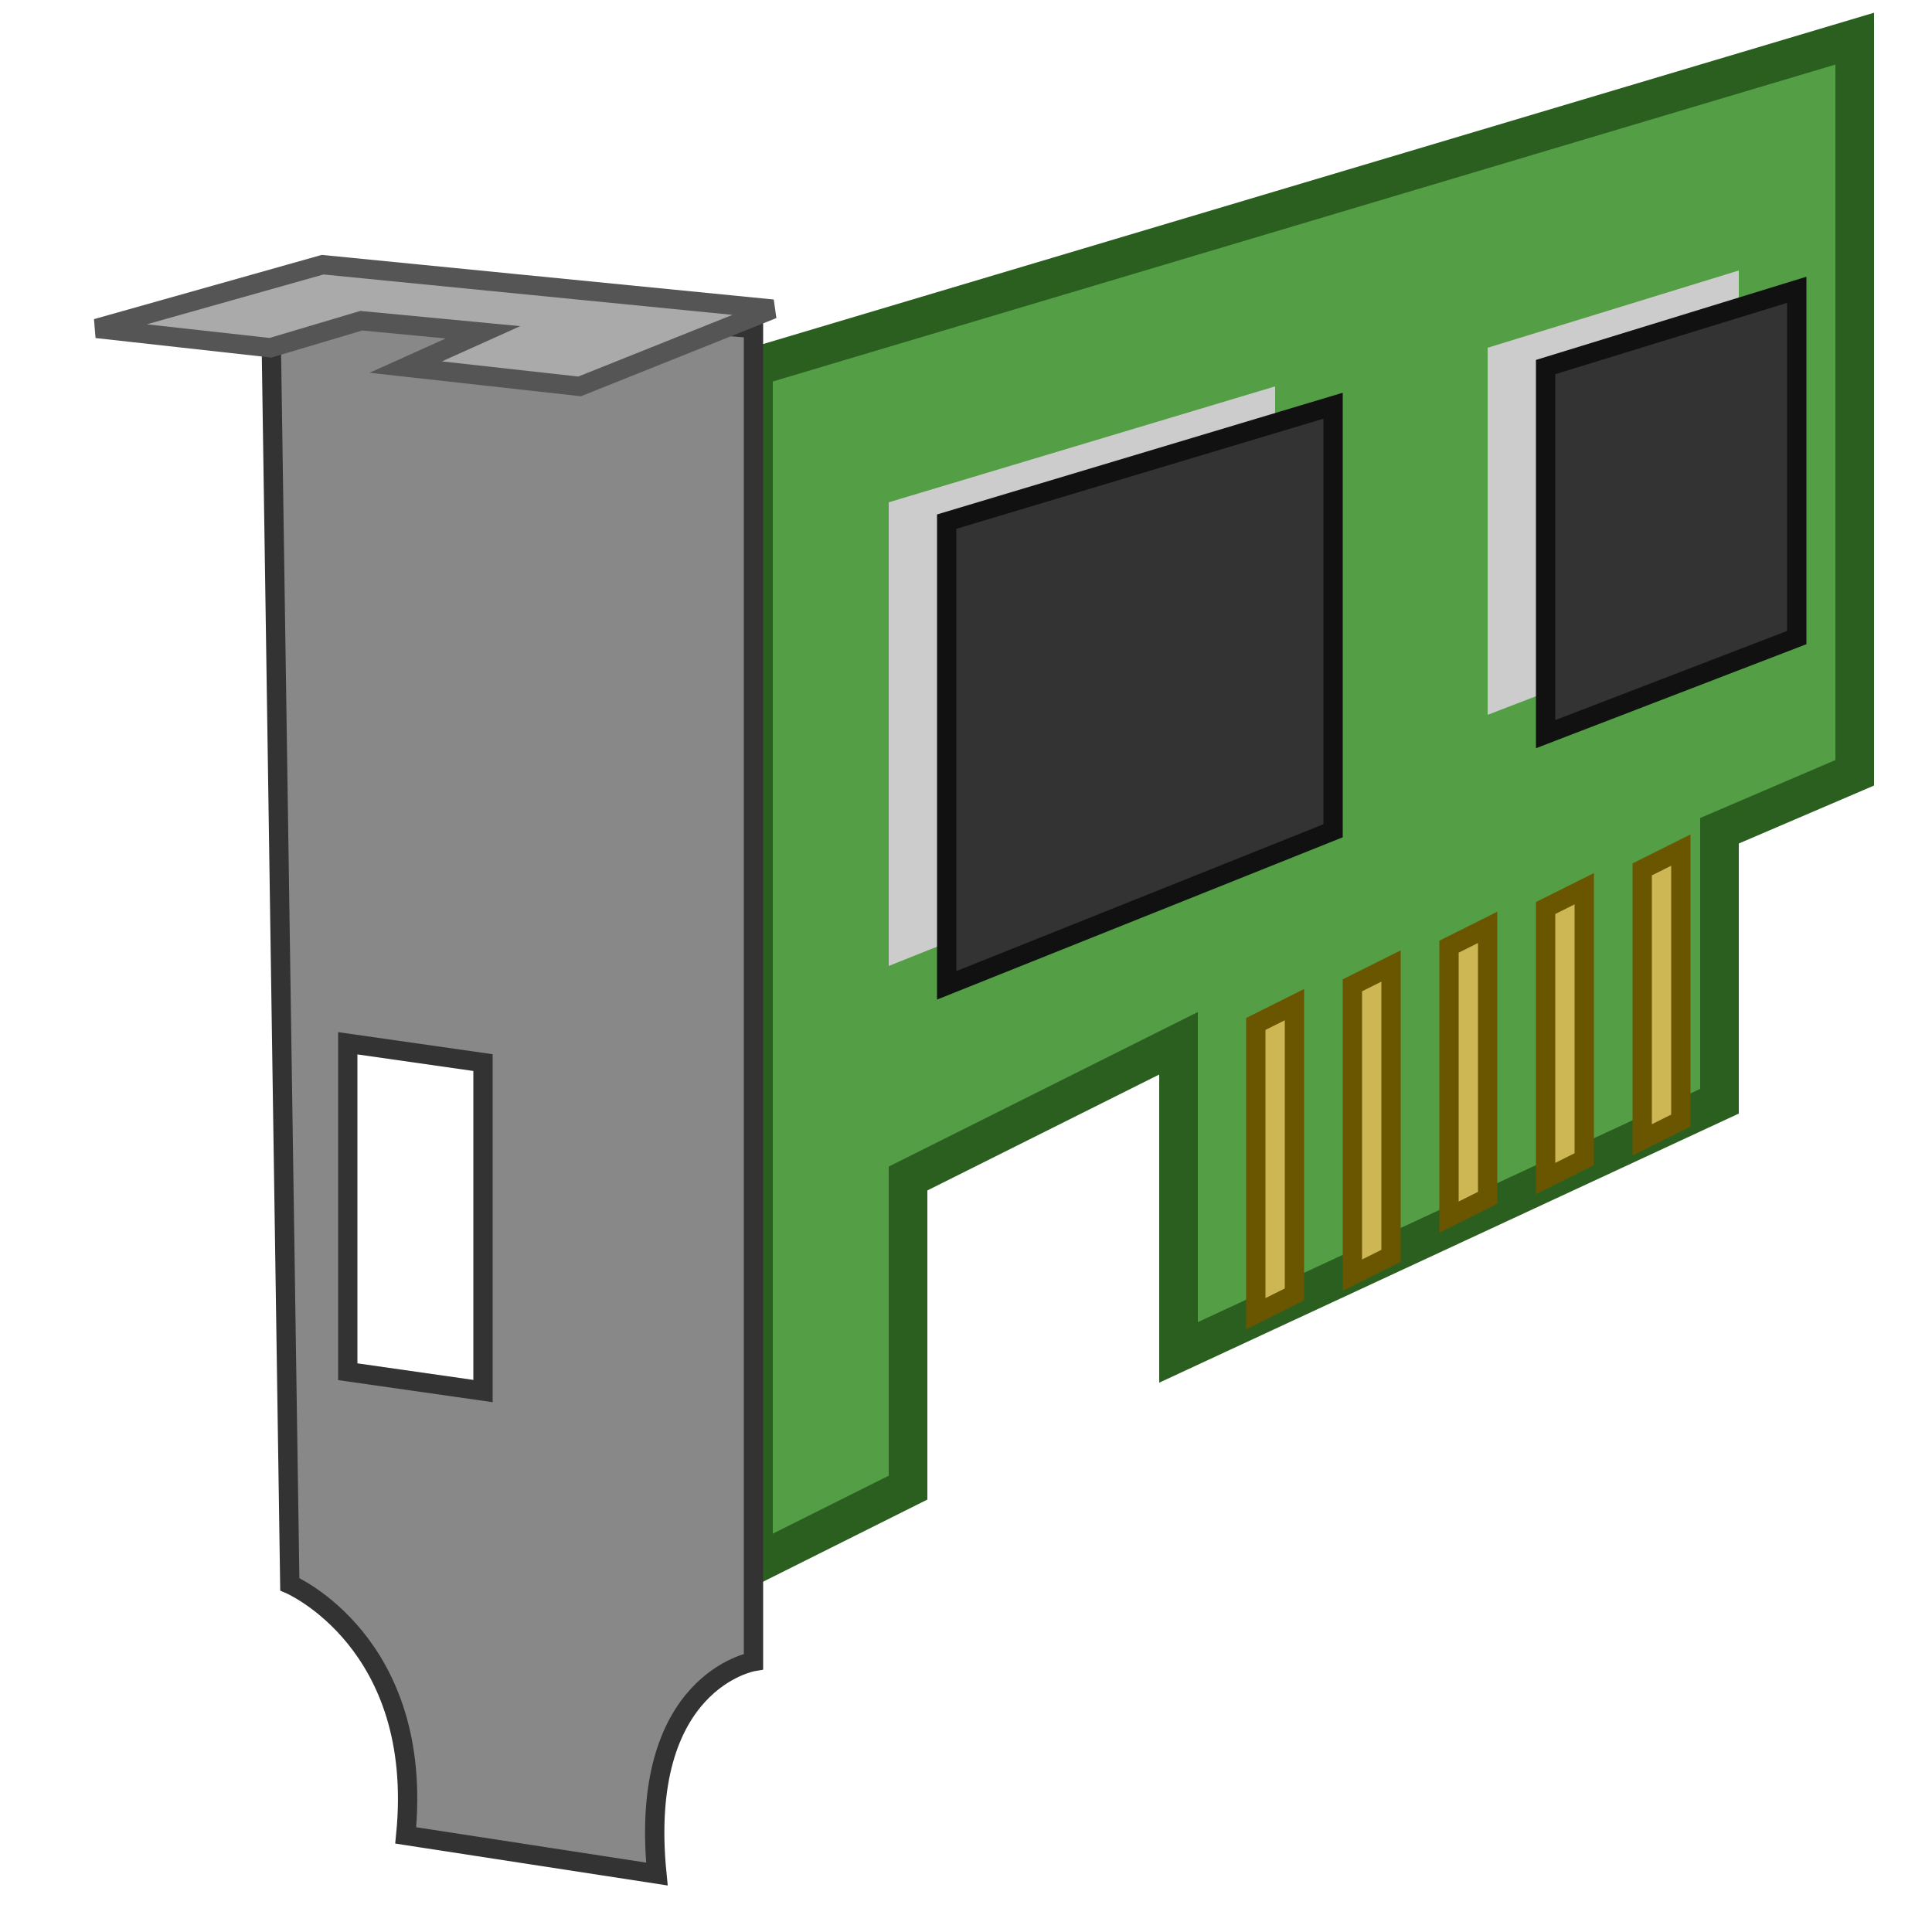 <?xml version="1.0" encoding="UTF-8"?>
<!-- Uploaded to: SVG Repo, www.svgrepo.com, Generator: SVG Repo Mixer Tools -->
<svg width="800px" height="800px" viewBox="0 0 100 100" xmlns="http://www.w3.org/2000/svg" version="1.1">

  <path style="fill:#549E45;stroke:#2A5F1F;stroke-width:2" d="m 39,19 57,-17 0,38 -7,3 0,14 -28,13 0,-16 -14,7 0,16 -8,4 z"/>
  <path style="fill:#ccc" d="m 77,18 13,-4 0,18 -13,5 z m -31,8 20,-6 0,22 -20,8 z"/>
  <path style="fill:#333;stroke:#111;stoke-width:2" d="m 80,19 13,-4 0,18 -13,5 z m -31,8 20,-6 0,22 -20,8 z"/>
  <path style="fill:#CDB754;stroke:#6A5600" d="m 85,45 2,-1 0,14 -2,1 z m -5,2 2,-1 0,14 -2,1 z m -5,2 2,-1 0,14 -2,1 z m -5,17 0,-15 2,-1 0,15 z m -5,2 0,-15 2,-1 0,15 z"/>
  <path style="fill:#888;stroke:#333" d="M 14 15 L 15 82 C 15 82 22 85 21 95 L 34 97 C 33 87 39 86 39 86 L 39 17 L 14 15 z M 18 54 L 25 55 L 25 72 L 18 71 L 18 54 z "/>
  <path style="fill:#aaa;stroke:#555" d="M 16.7,13.7 5,17 l 9,1 4.7,-1.4 6.3,0.6 -4,1.8 9,1 10,-4 z"/>

</svg>